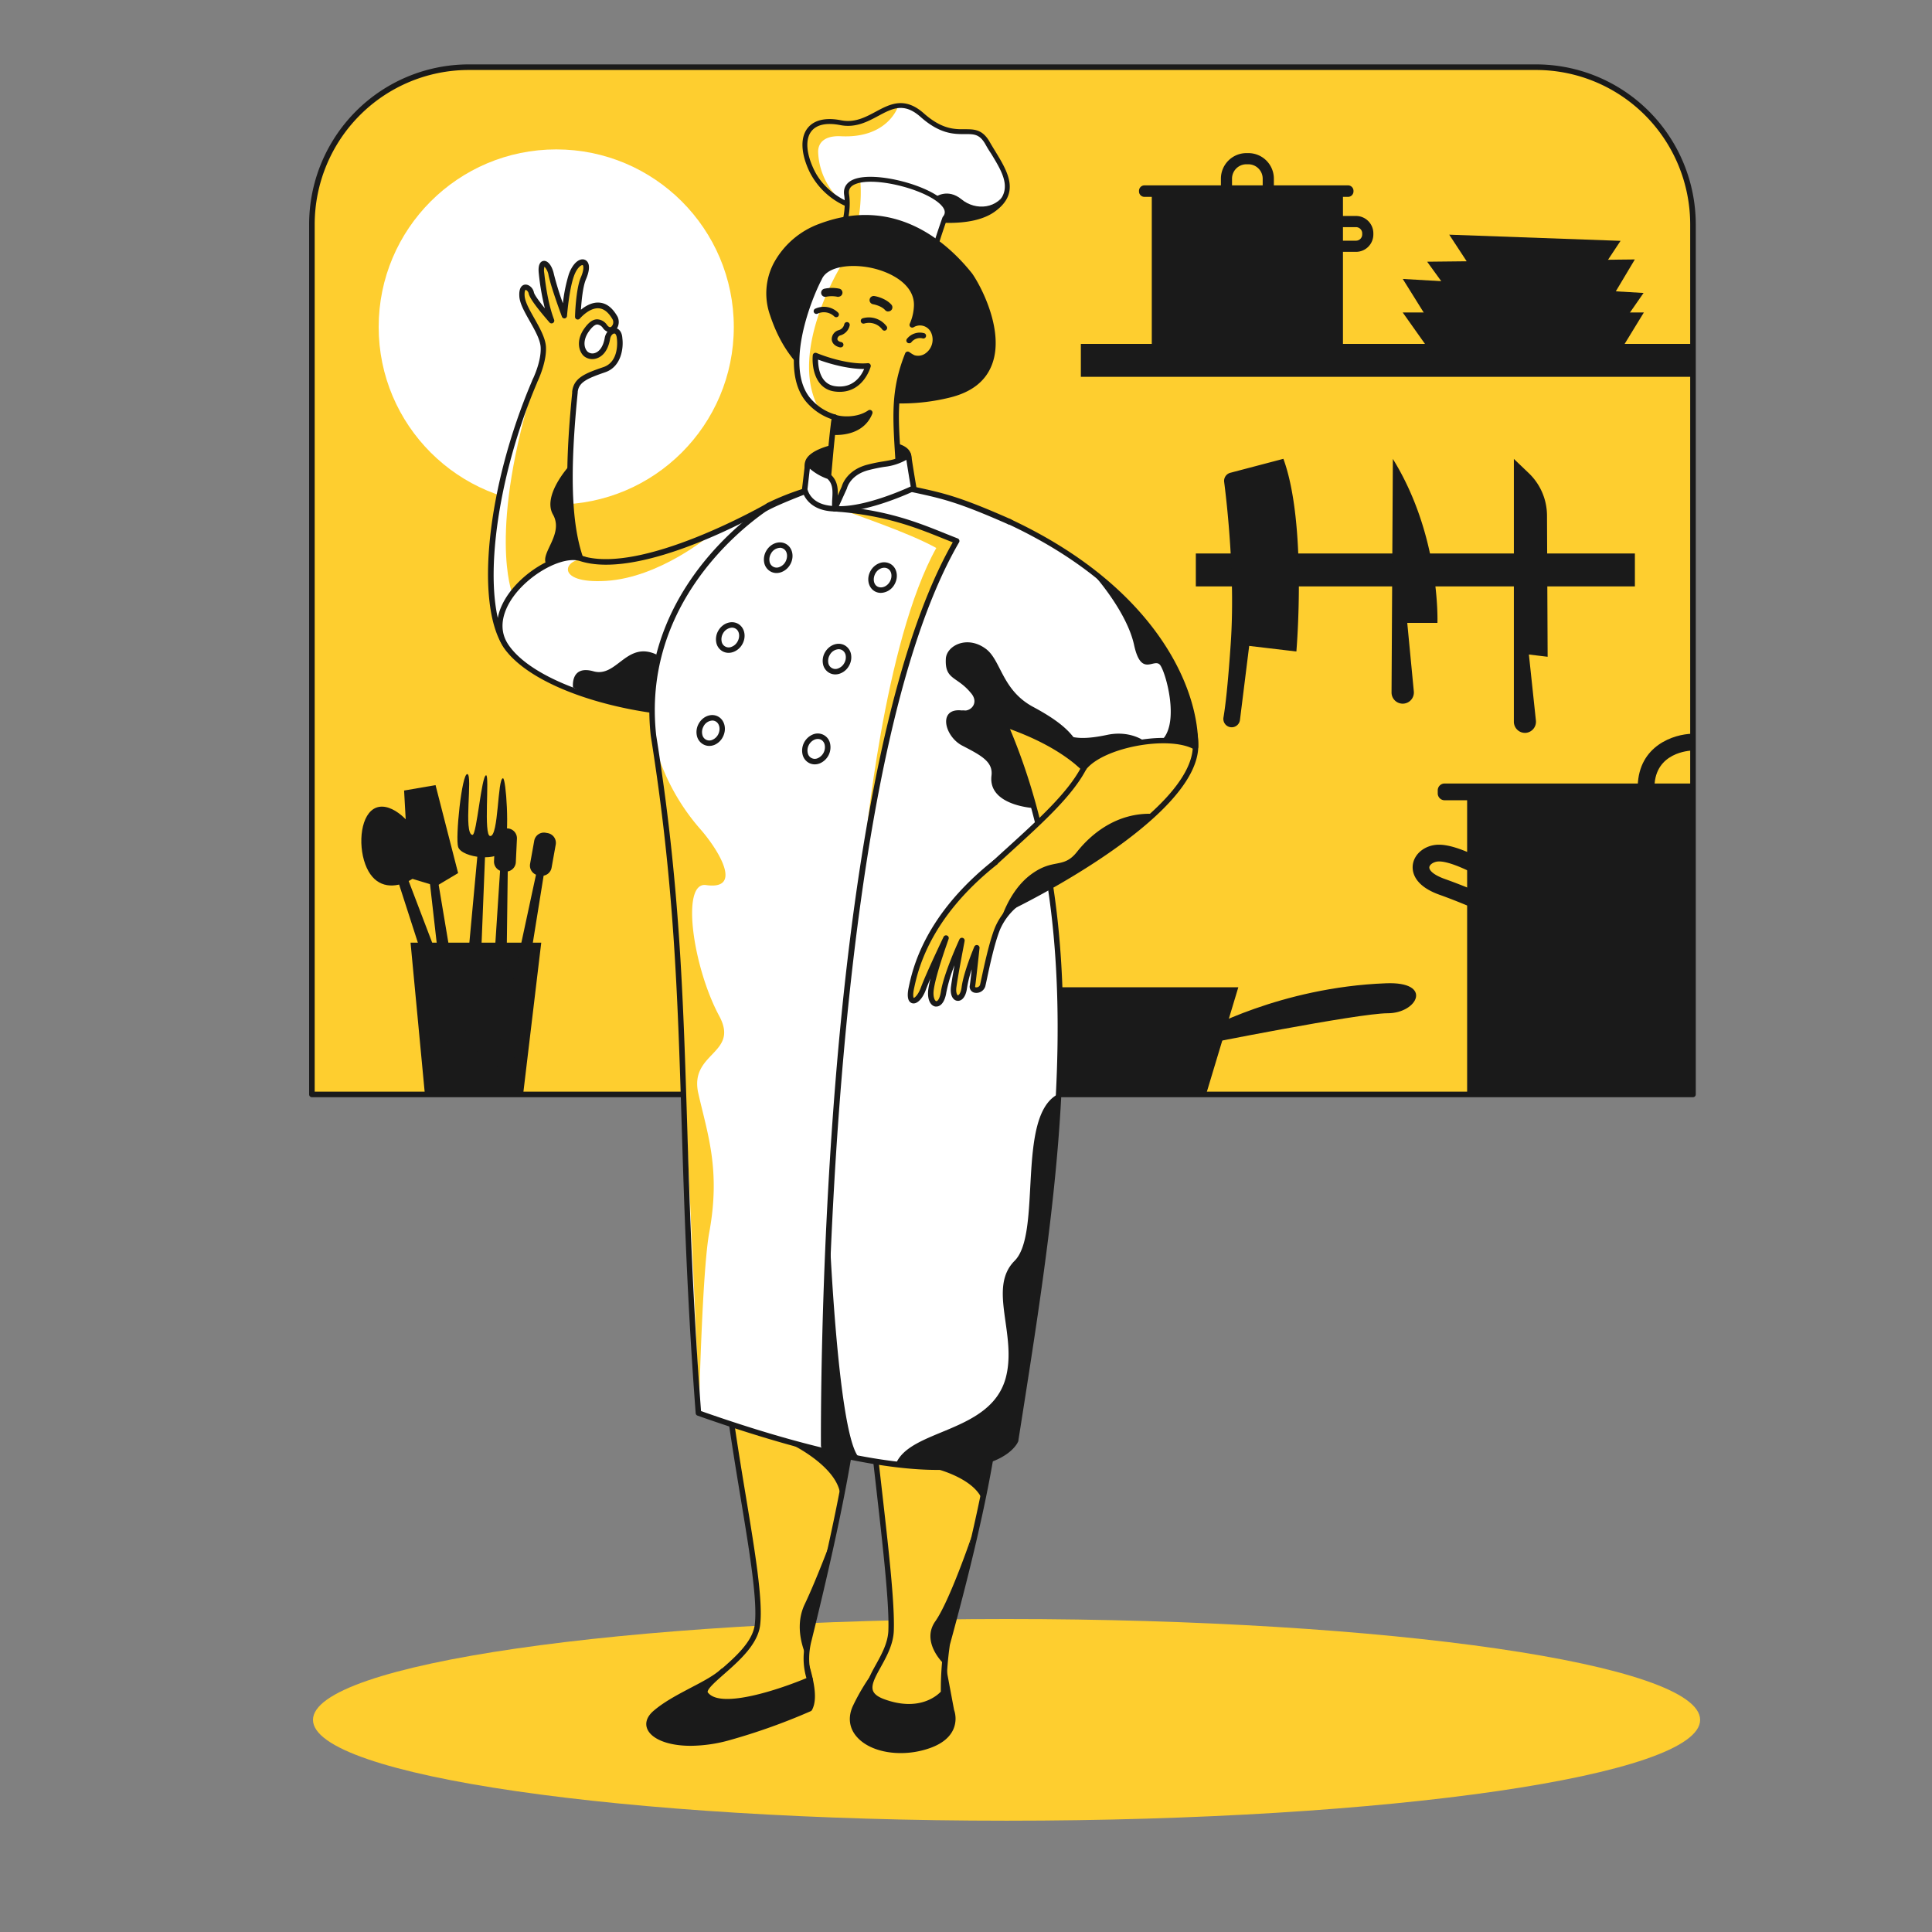 <svg xmlns="http://www.w3.org/2000/svg" viewBox="0 0 1500 1500" width="1500" height="1500"><rect x="0" y="0" width="1500" height="1500" fill="#808080" stroke="none"/><g transform="translate(240.0 50.0) rotate(0.0 538.5 401.0) scale(2.163 2.168)"><svg width="498" height="370" viewBox="0 0 498 370"><clipPath id="a"><path d="M0 0h497.73v369.87H0z"/></clipPath><g clip-path="url(#a)"><path d="M57.27 1h383.18a56.27 56.27 0 0 1 56.27 56.27v311.6H1V57.27A56.27 56.27 0 0 1 57.27 1z" fill="#fece2f"/><g fill="#1a1a1a"><path d="M496.73 369.87H1a.998.998 0 0 1-1-1V57.27A57.33 57.33 0 0 1 57.27 0h383.18a57.34 57.34 0 0 1 57.28 57.27v311.6a.997.997 0 0 1-1 1zM2 367.87h493.73V57.27A55.343 55.343 0 0 0 440.45 2H57.27A55.33 55.33 0 0 0 2 57.27z"/><path d="M333.53 330.5H227.69l11.44 37.91h82.96z"/><path d="M320.66 346.24s27.89-15.74 65.79-17.17c17.17-.71 11.45 10.73.72 10.73s-67.94 11.44-67.94 11.44zm95 22.17h81.13V261.73h-81.13z"/><path d="M431.28 308.16c-.14-.07-13.66-6.57-25.5-10.78-9.64-3.42-9.92-8.74-9.6-10.88.6-3.92 4.4-6.89 9-7.06h.41c7 0 17.75 6.36 19 7.1l-3.09 5.14c-4.15-2.49-12.13-6.38-16.08-6.24-1.78.07-3.18 1.1-3.32 2s.92 2.63 5.67 4.32c12.17 4.31 25.54 10.75 26.1 11zm-23.7-50.64h89.21v6h-89.21a2.47 2.47 0 0 1-2.47-2.47V260a2.467 2.467 0 0 1 2.47-2.48z"/><path d="m482.9 258.54-6-.16c.39-14.48 13-18.55 19.64-18.68l.12 6-.06-3 .07 3c-1.37.04-13.45.71-13.77 12.84zM371.09 44.89h-68.62v56.29h68.62z"/><path d="M344.28 56.14h-15a1.998 1.998 0 0 1-2-2V40.92a9.16 9.16 0 0 1 9.15-9.15h.71a9.15 9.15 0 0 1 9.15 9.15v13.22a2.002 2.002 0 0 1-2.01 2zm-13-4h11V40.92a5.16 5.16 0 0 0-5.15-5.15h-.71a5.16 5.16 0 0 0-5.15 5.15zm44.47 14.99h-16.16a1.999 1.999 0 0 1-2-2v-8.85a2 2 0 0 1 2-2h16.16A6.23 6.23 0 0 1 382 60.5v.41a6.223 6.223 0 0 1-1.835 4.406 6.24 6.24 0 0 1-4.415 1.814zm-14.16-4h14.16a2.227 2.227 0 0 0 2.075-1.365 2.22 2.22 0 0 0 .175-.855v-.41a2.23 2.23 0 0 0-2.22-2.22h-14.19z"/><path d="M372.91 43.32h-73.07a1.96 1.96 0 0 0-1.96 1.96v.2a1.96 1.96 0 0 0 1.96 1.96h73.07a1.96 1.96 0 0 0 1.96-1.96v-.2a1.96 1.96 0 0 0-1.96-1.96zm102.97 131.83h-157.6v11.78h157.6zm21.72-75.05H277.01v11.78H497.6z"/><path d="M330.66 146.25a3 3 0 0 0-2.21 3.27c1.05 8.16 4 34.2 2.35 58-1.06 15.55-2 22.89-2.6 26.36a3.008 3.008 0 0 0 .554 2.307 2.992 2.992 0 0 0 5.366-1.417l3.31-26.52 16.94 2s3.93-45.66-4.66-69zm58.34-4.97-.47 83.65a3.999 3.999 0 0 0 4 4 4.014 4.014 0 0 0 1.613-.333 4 4 0 0 0 2.387-4.007L394.17 200H405s1.2-31-16-58.72zm43.44 0 5.37 5.12a21.078 21.078 0 0 1 6.52 15.15l.23 50.59-6.73-.81 2.52 23.67a4.003 4.003 0 0 1-3.69 4.39 3.988 3.988 0 0 1-2.972-1.091 3.994 3.994 0 0 1-1.248-2.909zm38.27-38.76h-68.46l-9.72-13.69h86.57z"/><path d="m469.81 95.03-68.35-3.96-8.9-14.24 86.43 5.02z"/><path d="m468.76 81.72-58.95.64-8.5-11.7 74.55-.81z"/><path d="m464.42 72.7-48.63-1.75-6.55-9.97 61.49 2.21zM36.41 314.53h46.91l-6.55 54.68H41.59zm33.18-58.88c1.07 0 2.47 19.33.52 25.19-1.66 5-15.27 3.34-16.61-.56-1.07-3.13 1.29-26.37 3.29-26.13s-1.5 21.53 1.84 21.78c1.54.08 3.23-21.37 4.91-21.35 1.27.07-1 21.69 1.45 21.75 3.07.3 2.59-20.66 4.6-20.68z"/><path d="m63.22 281.68-2.88 72.31-6.39-.94 6.72-72.52zm-43.07 4.74c2.74 7.47 8.34 8.81 13.9 6.77s9-6.68 6.24-14.15-10.58-14.93-16.14-12.89-6.73 12.85-4 20.27z"/><path d="m31.72 281.95 29.81 77.98-7.2 1.9-25.84-79.93z"/><path d="m45.19 286 11.98 71.37-6.45.38-8.26-72.35z"/><path d="m45.38 258.1 8.1 31.51-7.83 4.65-9.81-2.96-1.75-31.26zm25.94 28.83-.92 72.36-6.41-.77 4.74-72.67z"/><path d="m69.735 289.025.759.036a3.54 3.54 0 0 0 3.703-3.369l.397-8.38a3.54 3.54 0 0 0-3.369-3.704l-.759-.035a3.539 3.539 0 0 0-3.703 3.368l-.397 8.381a3.54 3.54 0 0 0 3.369 3.703zm12.145-.905-15.26 70.75 6.43.68 11.59-71.9z"/><path d="m85.66 275.298-.749-.135a3.54 3.54 0 0 0-4.11 2.858l-1.484 8.258a3.54 3.54 0 0 0 2.858 4.11l.748.135a3.54 3.54 0 0 0 4.11-2.858l1.484-8.258a3.54 3.54 0 0 0-2.858-4.11z"/></g></g></svg></g><g transform="translate(623.0 80.0) rotate(0.0 81.0 68.0) scale(1.906 1.915)"><svg width="85" height="71" viewBox="0 0 85 71"><clipPath id="b"><path d="M0 0h84.46v70.8H0z"/></clipPath><g clip-path="url(#b)"><path d="M18.67 41.15S8.56 37.5 3.73 27.29C-2.38 14.39 1.85 5.3 15.6 8 29.35 10.7 36-6.37 48.78 4.9 63.2 17.62 69.7 6.3 75.37 16.16c5.67 9.86 13.68 18.94 2.39 27.05s-35.05 2.44-35.05 2.44z" fill="#fff"/><path d="M39 1.27S35 14.4 15.66 13.46c-6.89-.33-9.4 2.87-9.25 6.57a27.85 27.85 0 0 0 7.78 18.09C9 35 3.2 28.47.78 17.35S12.44 7.3 14.59 8s10.85-.4 16.21-4C36.16.4 39 1.27 39 1.27z" fill="#fece2f"/><path d="M59.71 48.59a82.997 82.997 0 0 1-17.23-2l-24-4.5h-.15A29.88 29.88 0 0 1 2.82 27.72c-3.45-7.29-3.73-13.66-.77-17.48C3.87 7.89 7.74 5.42 15.79 7c5.52 1.08 9.88-1.25 14.09-3.5 5.76-3.07 11.71-6.25 19.56.67 7.39 6.52 12.54 6.48 16.7 6.45 3.81 0 7.15 0 10.1 5.07.73 1.28 1.51 2.55 2.28 3.8 5.11 8.34 10.39 17-.18 24.55-4.93 3.53-12.04 4.55-18.63 4.55zm-40.77-8.41 24 4.49c.28.07 23.5 5.47 34.29-2.27 9-6.51 4.69-13.63-.36-21.88-.87-1.27-1.62-2.52-2.37-3.86-2.36-4.1-4.63-4.09-8.35-4.06-4.26 0-10.07.07-18-6.95-6.81-6-11.44-3.53-17.3-.4-4.31 2.3-9.2 4.9-15.41 3.7-5.61-1.09-9.69-.22-11.81 2.52-2.48 3.19-2.12 8.81 1 15.39C9 36.13 18.06 39.84 18.94 40.18z" fill="#1a1a1a"/><path d="M13.12 59.61s6.49-12 4.89-22.5c-2.23-14.48 48.72-.53 40 9.59 0 0-4.38 12-6.76 22.1-21.83 4.2-38.13-9.19-38.13-9.19z" fill="#fff"/><path d="M23.57 31.69s1.89 16.26-6 30.69a8.05 8.05 0 0 1-4.21-3.32S18.74 43.89 18.07 38s5.5-6.31 5.5-6.31z" fill="#fece2f"/><g fill="#1a1a1a"><path d="M43 70.819c-15.74 0-29.73-9.91-30.42-10.4a1 1 0 0 1-.3-1.29c.02-.13 6.27-11.88 4.72-21.87-.44-2.87.93-5.1 3.85-6.29 8.87-3.63 32.66 2.69 38 10.09 1.52 2.12 1.53 4.29 0 6.15-.51 1.47-4.46 12.52-6.65 21.79a.999.999 0 0 1-.72.73 33.818 33.818 0 0 1-8.48 1.09zm-28.59-11.55c3.59 2.36 20.17 12.44 35.99 8.73 2.4-9.92 6.61-21.49 6.65-21.61a.995.995 0 0 1 .18-.31c1-1.18 1-2.4 0-3.82-4.86-6.75-27.48-12.73-35.61-9.41-2.09.82-2.93 2.15-2.62 4.15 1.41 9.17-3.15 19.35-4.59 22.27z"/><path d="M54.12 38.12s5-3.75 10.72.94 15 4 18.36-3.89C78.92 43 73.56 48.44 58 47.64c1.48-4.42 1.35-8.31-3.88-9.52z"/></g></g></svg></g><g transform="translate(294.0 116.0) rotate(0.0 139.0 139.0) scale(2.317 2.317)"><svg width="120" height="120" viewBox="0 0 120 120"><path d="M59.5 119c32.86 0 59.5-26.64 59.5-59.5S92.36 0 59.5 0 0 26.64 0 59.5 26.64 119 59.5 119z" fill="#fff"/></svg></g><g transform="translate(243.0 1257.0) rotate(0.0 539.5 79.0) scale(2.162 2.164)"><svg width="499" height="73" viewBox="0 0 499 73"><clipPath id="c"><path d="M0 0h498.14v72.37H0z"/></clipPath><g clip-path="url(#c)"><path d="M249.07 72.36c137.558 0 249.07-16.198 249.07-36.18S386.628 0 249.07 0 0 16.198 0 36.18s111.512 36.18 249.07 36.18z" fill="#fece2f"/></g></svg></g><g transform="translate(379.0 167.0) rotate(0.0 276.5 598.0) scale(2.119 2.117)"><svg width="261" height="565" viewBox="0 0 261 565"><clipPath id="d"><path d="M0 0h260.2v564.07H0z"/></clipPath><g clip-path="url(#d)"><path d="M33.81 125.871c-4.16-12.1-5.09-30.26-2-60.9.03-.089.054-.179.07-.27.49-4.13 3.91-5.66 10.73-8s5.62-11.4 5.62-11.4c-.27-4.33-4-3.33-4.51-.12-1.28 7.3-6.29 7.35-8 5.58s-2.09-5.2.42-8.7c2-2.78 4.26-4.33 6.75-1.19 2.32 2.93 4.94-.41 3.71-3.11-5.77-10.2-13.68-.55-13.68-.55s.27-9.91 2-14c3.22-7.47-2-8-4.42-1.13-1.83 5.2-2.56 14.77-2.56 14.77s-3.8-10.19-4.81-14.9-4.16-6-3.57-.66 1.61 12 3.69 17.45c-1.72-2-7-8-7.42-10.21s-3.77-3.79-3.42 1.25 7.52 12.89 7.81 18.67c.23 4.58-1.94 9.89-2.86 11.91-.08.18-.15.37-.23.56l-.14.29C.15 100.77-3.48 142.92 6.54 158c9.66 13.45 22.21 4.999 30.4-1.601l4.63-6.649s14.99-16.33-7.76-23.88z" fill="#fece2f"/><path d="M17.49 59.57s-23.32 51.86-13.87 91.66c1-3.82 5.22-12.46 5.22-12.46s-9.24-22.72 8.65-79.2z" fill="#fff"/><path d="M18.72 166.14a14.541 14.541 0 0 1-2-.13c-4.19-.58-7.9-3.08-11-7.43C-4.94 142.52-.43 99.69 16 61c.022-.081.049-.161.08-.24l.36-.8c.03-.07.067-.137.11-.2.95-2.11 2.9-7 2.69-11.26-.14-2.78-2.1-6.25-4-9.61s-3.62-6.41-3.81-9c-.24-3.53 1.18-4.26 2-4.38 1.42-.2 3 1.14 3.34 2.86.23 1.01 2.23 3.63 4 5.83a90.74 90.74 0 0 1-2.22-12.84c-.4-3.65.89-4.42 1.69-4.55 1.6-.26 3.2 1.76 3.86 4.89a108.363 108.363 0 0 0 3.29 10.65 56.867 56.867 0 0 1 2.16-10.64c1.08-3.07 2.86-5.15 4.64-5.45a2.2 2.2 0 0 1 2.12.8c1 1.24.79 3.55-.48 6.5-1.14 2.66-1.63 8-1.84 11.15 1.61-1.33 4.08-2.84 6.79-2.61s4.83 2 6.64 5.17a4.54 4.54 0 0 1-.24 4.31c1 .41 1.89 1.51 2 3.66.44 3.34-.29 10.34-6.3 12.4-6.67 2.29-9.64 3.66-10.06 7.17.005.073.005.147 0 .22-2.92 28.94-2.37 47.49 1.79 60 7.07 2.44 11.26 6 12.46 10.65 1.84 7.08-4.06 13.92-4.71 14.64l-4.6 6.68a.984.984 0 0 1-.2.21c-5.56 4.46-12.15 8.93-18.84 8.93zm-.79-104.7a.687.687 0 0 1-.05.13C1.93 99.15-2.79 142.16 7.37 157.44c2.78 3.86 6 6.09 9.65 6.58 6.58.9 13.38-3.68 19.18-8.32l4.55-6.53a.405.405 0 0 1 .08-.1c.06-.07 5.93-6.58 4.29-12.85-1-4-5-7.19-11.63-9.4a1.003 1.003 0 0 1-.63-.62c-4.39-12.79-5-31.65-2.06-61.15a.93.93 0 0 1 0-.4c.61-5 4.74-6.61 11.43-8.9 5.95-2 5-10 4.95-10.32-.08-1.23-.45-2-.94-2-.52 0-1.33.66-1.56 2-.9 5.14-3.49 6.68-5 7.14a4.82 4.82 0 0 1-4.76-1c-1.9-1.94-2.62-5.89.32-10 1.61-2.25 3.09-3.31 4.66-3.35a4.58 4.58 0 0 1 3.68 2.12c.38.48.94 1 1.48.65a2.25 2.25 0 0 0 .54-2.72c-1.43-2.52-3.13-3.92-5-4.08-3.57-.32-6.93 3.71-7 3.75a1 1 0 0 1-1.77-.67c0-.41.29-10.15 2.12-14.41 1.2-2.76 1-4.14.74-4.48 0 0-.06-.08-.21-.05-.7.11-2.09 1.31-3.08 4.13-1.77 5-2.5 14.42-2.51 14.52a1 1 0 0 1-.86.91 1 1 0 0 1-1.03-.73c-.16-.42-3.85-10.31-4.85-15a5.999 5.999 0 0 0-1.52-3.24 5.161 5.161 0 0 0-.09 2.26c.8 7.27 2 12.9 3.63 17.2a1 1 0 0 1-1.69 1l-.35-.41c-3.54-4.13-6.87-8.24-7.29-10.24a1.94 1.94 0 0 0-.84-1.2.55.55 0 0 0-.3-.12s-.47.36-.33 2.26c.15 2.18 1.8 5.1 3.55 8.19 2 3.57 4.09 7.25 4.26 10.5.24 4.78-2 10.25-2.95 12.38l-.09.16zM40 40.13c-.87 0-1.91.87-3.08 2.51-2.27 3.17-1.86 6.07-.52 7.42a2.76 2.76 0 0 0 2.73.52c1-.32 2.88-1.48 3.59-5.58a5.001 5.001 0 0 1 1-2.21 4.14 4.14 0 0 1-1.62-1.3 2.87 2.87 0 0 0-2.1-1.36zM86 534c-5.47 5.11-17.11 8.83-24.77 15.35-8.17 7 6.06 15 27.24 8.94a222.382 222.382 0 0 0 29.24-10.47c2.38-4.35 0-12.41-2.59-20.59z" fill="#1a1a1a"/><path d="M74.21 561.38c-8.1 0-13.89-2.35-15.7-5.74-1.23-2.32-.47-4.9 2.11-7.1 4-3.42 9-6 13.76-8.52 4.33-2.26 8.41-4.41 11-6.8a.997.997 0 0 1 .46-.25l29.12-6.76a1.002 1.002 0 0 1 1.18.67c2.42 7.74 5.16 16.52 2.51 21.37a.998.998 0 0 1-.46.43 225.693 225.693 0 0 1-29.38 10.53 54.141 54.141 0 0 1-14.6 2.17zm12.32-26.52c-2.77 2.51-6.88 4.66-11.23 6.93-4.68 2.46-9.53 5-13.38 8.27-1.29 1.1-2.63 2.8-1.64 4.64 2 3.83 12.9 6.85 28 2.58A229.091 229.091 0 0 0 117 547c1.9-4-.36-11.68-2.53-18.65zm56.31-1.249a77.59 77.59 0 0 0-8.29 13.56c-5.41 11.8 11.53 19.65 27.06 14.06 11.67-4.2 8.11-12.76 8.11-12.76l-4.9-26.17z" fill="#1a1a1a"/><path d="M151.15 564.05c-6.48 0-12.46-2-15.87-5.73-3-3.25-3.57-7.35-1.64-11.56a77.215 77.215 0 0 1 8.41-13.76.848.848 0 0 1 .33-.27l22-11.31a.993.993 0 0 1 1.252.28 1 1 0 0 1 .188.42l4.89 26.08a9.839 9.839 0 0 1-.26 7.12c-1.33 3-4.18 5.31-8.48 6.86a32.096 32.096 0 0 1-10.82 1.87zm-7.66-29.66a77.137 77.137 0 0 0-8 13.2c-1.6 3.48-1.15 6.72 1.29 9.38 4.78 5.2 15.32 6.63 24.52 3.32 3.75-1.35 6.21-3.29 7.31-5.76.778-1.8.856-3.826.22-5.68a1.582 1.582 0 0 1-.06-.2l-4.65-24.85z" fill="#1a1a1a"/><path d="M102.72 106.6s-46.16 26.82-68.91 19.27C22.52 122.65-3.56 142.81 6.54 158c12.46 18.78 66.86 31.35 100.1 21.63z" fill="#fff"/><path d="M81.21 117.461s-18.29 15.48-38 16.69-15.28-9.05-6.84-7.84 26.95-.41 44.84-8.85z" fill="#fece2f"/><path d="M80 183.999a147.331 147.331 0 0 1-31.4-3.5c-20.78-4.6-36.81-12.8-42.88-21.93-3.86-5.81-3.15-12.89 2-20 6.72-9.19 19.29-15.71 26.36-13.69 22.1 7.33 67.68-18.9 68.14-19.17a1 1 0 0 1 1.5.81l3.92 73a.996.996 0 0 1-.72 1 97.827 97.827 0 0 1-26.92 3.48zm-48.86-57.48c-6.5 0-16.34 5.79-21.8 13.26-2.68 3.67-6.5 10.84-2 17.66 12.43 18.7 66.25 30.37 98.23 21.44l-3.79-70.61c-8.09 4.52-47.38 25.5-68.32 18.55a8.695 8.695 0 0 0-2.32-.3zM154.08 89c0 3.66-14.88 11.119-25.5 11.119s-12.11-5.67-11.47-9.27c.7-4 11.17-7.06 21.79-7.06s15.18 1.55 15.18 5.21z" fill="#1a1a1a"/><path d="M128.58 101.109c-5.1 0-8.73-1.25-10.8-3.73a8.12 8.12 0 0 1-1.66-6.71c.88-4.94 12.27-7.89 22.78-7.89 8.41 0 16.18.76 16.18 6.21 0 4.76-16.08 12.12-26.5 12.12zm10.32-16.33c-11.27 0-20.29 3.3-20.81 6.24a6.176 6.176 0 0 0 1.22 5.08c1.65 2 4.86 3 9.27 3 10.61 0 24.5-7.41 24.5-10.12 0-1.98-1.61-4.2-14.18-4.2zM121.92 4.05c-8 2.46-23.57 14.33-17.63 32.37 7 21.15 20.82 25.27 20.82 25.27s16.58 10.73 43.48 4.31c27.56-6.55 13.13-36.62 8-44-12.01-15-30.94-26.81-54.67-17.95z" fill="#1a1a1a"/><path d="M151.65 69.08c-16 0-25.7-5.69-27-6.47-1.59-.52-14.59-5.36-21.35-25.87a23.92 23.92 0 0 1 1.33-19.11A31.13 31.13 0 0 1 121.6 3.11c27.66-10.32 46.79 7.05 55.74 18.32 3.38 4.82 11.9 21.19 7.27 33.36C182.27 61 177 65.07 168.82 67a74.137 74.137 0 0 1-17.17 2.08zM138.13 2a45.18 45.18 0 0 0-15.86 3 29.001 29.001 0 0 0-15.78 13.54 22 22 0 0 0-1.2 17.56c6.73 20.42 20 24.58 20.16 24.62.091.031.178.071.26.12.16.11 16.58 10.42 42.7 4.21 7.45-1.77 12.29-5.47 14.38-11 4-10.52-3-25.73-7-31.45C169 14.14 156.17 2 138.13 2z" fill="#1a1a1a"/><path d="M129.64 385.65c6.58 23.21 13.35 33.54-12.1 136.75-2.35 8.79.35 14.69.35 14.69s-31.38 13.68-38 5.5c-3.64-3.64 17.41-13.54 18.83-25.65 2.39-20.34-15.58-84.22-13.81-131.53z" fill="#fece2f"/><path d="M87.83 546.209c-3.79 0-7-.82-8.71-3a2.358 2.358 0 0 1-.68-1.73c.07-2.11 2.81-4.52 6.6-7.86 5.31-4.62 11.96-10.43 12.66-16.79 1-8.74-1.85-26.11-5.17-46.23-4.3-26-9.65-58.46-8.64-85.23a1.001 1.001 0 0 1 1-1l44.75.24a.997.997 0 0 1 1 .73c.41 1.45.82 2.84 1.23 4.22 6.15 20.91 10.6 36-13.32 133-2.23 8.32.26 14 .29 14a1.017 1.017 0 0 1 0 .77.998.998 0 0 1-.53.56c-2.47 1.19-19.25 8.32-30.48 8.32zm-2-159.8c-.83 26.39 4.42 58.22 8.66 83.86 3.34 20.27 6.23 37.77 5.17 46.79-.83 7.13-7.76 13.22-13.32 18.11-2.89 2.55-5.88 5.18-5.92 6.42a.384.384 0 0 0 .13.3l.07.07c4.89 6 26.83-1.55 36-5.41a25.454 25.454 0 0 1 0-14.41c23.78-96.48 19.4-111.37 13.33-132l-1-3.51z" fill="#1a1a1a"/><path d="M179.41 386.391c8.47 22.59 16.34 36.48-11.3 137.67a113.898 113.898 0 0 0-1.23 17.83s-7 8.88-22.06 3.35c-12.54-4.59 2.4-13.94 2.82-26.12.71-20.47-9.53-82.95-11.65-130.26z" fill="#fece2f"/><path d="M154.27 548.07a28.475 28.475 0 0 1-9.8-1.89c-2.9-1.06-4.64-2.47-5.32-4.3-1.12-3 .76-6.38 2.94-10.31 2.06-3.72 4.39-7.94 4.55-12.48.35-10-1.95-30.22-4.61-53.65-2.79-24.57-6-52.43-7-76.53a1.003 1.003 0 0 1 .94-1l43.42-2.48a.996.996 0 0 1 1 .65l1 2.53c8.08 21.27 14.45 38.08-12.21 135.7a114.15 114.15 0 0 0-1.21 17.6 1.07 1.07 0 0 1-.21.64c-.32.25-4.6 5.52-13.49 5.52zM137 389.81c1.12 23.8 4.23 51.2 7 75.41 2.67 23.5 5 43.8 4.63 53.93-.17 5-2.63 9.47-4.8 13.39-1.94 3.5-3.61 6.53-2.82 8.64.47 1.25 1.82 2.27 4.14 3.12 12.82 4.7 19.46-1.45 20.71-2.78-.03-5.897.392-11.788 1.26-17.62a.418.418 0 0 1 0-.1c26.51-97 20.23-113.58 12.28-134.52-.23-.61-.46-1.23-.7-1.85z" fill="#1a1a1a"/><path d="M150.82 99.759c-1.15-22.33-3.36-33 2.91-48.72.69.492 1.419.927 2.18 1.3 3.12 1 6.53-1.07 7.62-4.56s-.57-7.11-3.69-8.08a5.586 5.586 0 0 0-4.45.55 18.536 18.536 0 0 0 1.6-6.86c.72-15.51-31.24-20.82-35.69-10.18-4.71 8.94-14.27 34.72-3 45.75a19.728 19.728 0 0 0 8.59 5.15c-1.1 6.74-2.16 21.83-2.59 24.94a92.377 92.377 0 0 0-21.52 7.39c-32.1 26.11-19.43 47.68 1.4 48.38 20.83.7 66-49.41 66-49.41z" fill="#fece2f"/><path d="M129.46 18.29S110 49.51 120.88 70.42c-4.42-3.08-8.44-8.71-7.5-18.36s4.69-24.93 9-31.23a43.334 43.334 0 0 1 7.08-2.54z" fill="#fff"/><path d="M104.65 155.829h-.46c-10.26-.34-18.28-5.46-20.93-13.35-3.59-10.68 3.31-24.1 18.93-36.8l.17-.11a93.55 93.55 0 0 1 21.08-7.34c.14-1.31.34-3.56.56-6.1.49-5.44 1.14-12.77 1.81-17.3a21.05 21.05 0 0 1-8.17-5.15c-11.89-11.59-2-37.8 2.78-46.92 2.47-5.93 12.33-7.16 20.76-5.26 8 1.8 17.23 7.06 16.81 16a18.127 18.127 0 0 1-.91 5.13 6.35 6.35 0 0 1 3.06.18 6.546 6.546 0 0 1 4 3.63A8.196 8.196 0 0 1 161 52.59a6.59 6.59 0 0 1-5.38.71 6.98 6.98 0 0 1-1.41-.74c-4.62 12.23-4 21.51-3 36.6.2 3.09.41 6.29.6 9.84l18.73 5.44a1.01 1.01 0 0 1 .695 1.187.99.99 0 0 1-.225.443c-1.88 2.05-45.13 49.76-66.36 49.76zm-1.27-48.55c-14.89 12.13-21.53 24.72-18.23 34.56 2.38 7.07 9.7 11.67 19.11 12h.41c18.54 0 56.81-40.43 63.74-47.91l-17.87-5.2a.995.995 0 0 1-.72-.91c-.2-3.82-.42-7.23-.64-10.52-1-15.84-1.65-25.39 3.62-38.62a1.001 1.001 0 0 1 1.48-.46l.18.12c.552.402 1.138.756 1.75 1.06a4.615 4.615 0 0 0 3.76-.51 6.2 6.2 0 0 0 2.38-7.67 4.473 4.473 0 0 0-6.46-2.09 1.003 1.003 0 0 1-1.476-.63.994.994 0 0 1 .046-.61 17.828 17.828 0 0 0 1.54-6.54c.35-7.66-8-12.28-15.26-13.91-7.43-1.67-16.45-.79-18.52 4.16-4.33 8.24-14.14 34-3.18 44.64a18.535 18.535 0 0 0 8.15 4.9 1 1 0 0 1 .73 1.13c-.71 4.33-1.41 12.25-1.92 18-.29 3.22-.51 5.77-.67 6.89a1.003 1.003 0 0 1-.78.84 92.195 92.195 0 0 0-21.17 7.28z" fill="#1a1a1a"/><path d="M126.9 74.08c1.78.86 8.3 1.5 12.89-1.68-2.21 5.82-7.86 7.41-13.33 7.24.27-2.47.44-5.56.44-5.56z" fill="#1a1a1a"/><path d="M127.25 80.65h-.82a1 1 0 0 1-.72-.35 1.01 1.01 0 0 1-.24-.76c.26-2.42.43-5.48.43-5.51a1.007 1.007 0 0 1 .49-.81 1.002 1.002 0 0 1 1 0c1.36.65 7.51 1.42 11.88-1.6a1 1 0 0 1 1.5 1.17c-1.98 5.07-6.77 7.86-13.52 7.86zm.57-5.24c-.06.87-.15 2.06-.26 3.24 3.39-.05 7.28-.87 9.72-3.86a17.939 17.939 0 0 1-9.46.62z" fill="#1a1a1a"/><path d="M119.93 51.5c6.55 2.65 14.26 4.31 19.27 3.81 0 0-2.56 9.74-12.18 8.38-8.12-1.14-7.09-12.19-7.09-12.19z" fill="#fff"/><path d="M128.82 64.82c-.65 0-1.298-.046-1.94-.14-7.17-1-8.33-9.12-7.94-13.27a.994.994 0 0 1 .47-.76 1 1 0 0 1 .9-.08c6.77 2.74 14.14 4.21 18.79 3.74a1 1 0 0 1 1.069.775 1 1 0 0 1-.009.474c-.02.1-2.53 9.26-11.34 9.26zM120.88 53c0 2.79.71 9 6.28 9.75 6.64.94 9.56-3.87 10.6-6.31-4.59.05-10.9-1.24-16.88-3.44z" fill="#1a1a1a"/><path d="m185.41 178.15 18.71 2.09s28.39-38.23-13.06-67.77c-21.53-9.54-25.77-9.71-39.89-12.89-18.36 8.12-29.83 9.53-34.83 1.59-3.06 1.18-11.88 4.59-15.3 6.71-21.65 15.18-44.71 44.36-40.47 83C74.69 279.32 69 333.91 77 439.34c107 37.78 116.25 9.89 116.25 9.89 14.64-93.23 31.34-190.62-7.84-271.08z" fill="#fff"/><path d="M61.11 194.391a78.662 78.662 0 0 0 16.46 30.61c6.53 7.37 16.18 22.7 2.27 20.71-9.31-1.33-4.82 30.09 4.82 48 7.54 14-11.06 13.33-7.66 28.38s8.23 28.09 4 51.08c-2.54 13.74-3.68 62.43-3.68 62.43s-7.41-166.86-8.55-177.6-7.66-63.61-7.66-63.61z" fill="#fece2f"/><path d="M164.61 460.2c-17.65 0-45.13-4.82-87.9-19.91a.998.998 0 0 1-.67-.87c-3.14-41.37-4.2-75.56-5.13-105.73-1.48-47.75-2.76-89-11.33-142.7-5.23-47.62 30-76.28 40.89-83.93 2.41-1.5 7.61-3.79 15.51-6.82a.997.997 0 0 1 1.21.4c4.38 7 14.74 6.36 33.58-2a.94.94 0 0 1 .62-.06l5.15 1.13c10.41 2.26 16.15 3.5 34.92 11.81l.18.1c12.93 9.22 20.48 20.22 22.45 32.71 3.1 19.68-8.66 35.8-9.17 36.48a1 1 0 0 1-.91.39l-16.91-1.88c37.29 78.27 22.58 172 8.35 262.59l-1.17 7.44c.004.053.004.107 0 .16 0 .15-1.27 3.68-7.24 6.61-4.73 2.33-11.8 4.08-22.43 4.08zM78 438.62c101.27 35.63 113.71 11.72 114.32 10.38l1.15-7.33c14.28-90.95 29.05-185-8.95-263a1 1 0 0 1 .08-1 1.005 1.005 0 0 1 .93-.42l18.11 2c1.88-2.76 11.17-17.48 8.47-34.52-1.88-11.91-9.13-22.45-21.55-31.32-18.51-8.19-24.18-9.42-34.45-11.65l-4.84-1.06c-19.41 8.54-30.07 9.09-35.31 1.76-7.37 2.85-12.2 5-14.39 6.34-10.64 7.46-45.11 35.52-40 82 8.59 53.8 9.87 95.09 11.35 142.91.92 29.91 1.97 63.88 5.08 104.91z" fill="#1a1a1a"/><path d="M197.41 186.591s4.57.9 20.83 16.24c-5.65 10.95-19.18 22.36-32.48 34.6-6.59 7.06 6.59 16 6.59 16s66.07-32.25 66.84-58.36c.35-12-7.77-18.71-28.24-37.77" fill="#fece2f"/><path d="M192.35 254.43c-.2 0-.395-.059-.56-.17-.33-.23-8.15-5.6-8.82-11.62a7.207 7.207 0 0 1 2.06-5.9c1.84-1.69 3.63-3.32 5.41-4.93C201.54 221.71 212 212.15 217 203c-15.1-14.18-19.62-15.42-19.8-15.47a1.002 1.002 0 0 1 .41-1.96c.49.1 5.31 1.39 21.32 16.5a1 1 0 0 1 .2 1.18c-5 9.64-15.84 19.52-27.35 30-1.77 1.62-3.56 3.24-5.34 4.88a5.202 5.202 0 0 0-1.49 4.25c.49 4.36 5.87 8.65 7.5 9.86 6.26-3.14 65-33.24 65.74-57.23.32-10.79-6.36-17-24.2-33.55l-3.72-3.46a1 1 0 0 1 .641-1.736c.265-.01.524.086.719.266l3.73 3.47c17.8 16.53 25.17 23.37 24.83 35.07-.78 26.41-64.68 57.9-67.4 59.23a1.007 1.007 0 0 1-.44.13z" fill="#1a1a1a"/><path d="m127 107.699 3.44-7.77s1.24-5.38 8.47-7.32 9.8-1 15.09-4.5c1.06 7.06 1.95 12 1.95 12s-17.49 8.47-28.95 7.59z" fill="#fff"/><path d="M128.74 108.76c-.62 0-1.23-.02-1.83-.06a.99.99 0 0 1-.78-.49.995.995 0 0 1 0-.92l3.4-7.69c.23-.83 1.91-6 9.17-8a58.586 58.586 0 0 1 6.22-1.29c3.18-.53 5.28-.88 8.57-3.07a.998.998 0 0 1 1-.09.999.999 0 0 1 .51.85c1.05 7 1.93 11.93 1.94 12a1.004 1.004 0 0 1-.55 1.08c-.7.26-16.15 7.68-27.65 7.68zm-.24-2h.24c9.73 0 22.95-5.79 26.08-7.23-.26-1.49-.87-5.09-1.59-9.77a20.84 20.84 0 0 1-8 2.56 60.78 60.78 0 0 0-6 1.25c-6.52 1.75-7.71 6.4-7.75 6.59l-.06.18z" fill="#1a1a1a"/><path d="M116 100.549s1.06 7 11 7.15c-.44-3.88 1.41-8.65-2.21-11.83-3.7-1.58-5.2-2.38-7.67-5z" fill="#fff"/><path d="M127 108.701c-10.69-.19-12-7.92-12-8a.873.873 0 0 1 0-.27l1.14-9.7a1.002 1.002 0 0 1 1.246-.861 1 1 0 0 1 .484.29c2.36 2.53 3.73 3.25 7.34 4.8a.853.853 0 0 1 .26.16c2.92 2.57 2.73 6.001 2.56 9.001a20.895 20.895 0 0 0 0 3.43.993.993 0 0 1-.25.78.997.997 0 0 1-.78.37zm-10-8.18c.18.84 1.55 5.58 9 6.13 0-.86 0-1.74.08-2.6.16-2.78.31-5.41-1.76-7.32a20.37 20.37 0 0 1-6.46-3.73z" fill="#1a1a1a"/><path d="M131.4 40.22a3.852 3.852 0 0 1-2.65 2.88c-2.29.71-2.82 3.71.36 4.41" fill="#fece2f"/><path d="M129.11 48.51a.819.819 0 0 1-.22 0c-1.82-.41-2.95-1.54-3-3a3.452 3.452 0 0 1 2.58-3.32 2.864 2.864 0 0 0 2-2.1 1.012 1.012 0 0 1 1.823-.425c.157.219.22.49.177.756a4.85 4.85 0 0 1-3.34 3.68 1.48 1.48 0 0 0-1.17 1.33c0 .53.55 1 1.44 1.15a1.003 1.003 0 0 1 .76 1.19 1.004 1.004 0 0 1-1.05.74z" fill="#1a1a1a"/><path d="M120.22 35.24a6.518 6.518 0 0 1 7.3 1.21" fill="#fece2f"/><path d="M127.52 37.45a.998.998 0 0 1-.71-.29 5.47 5.47 0 0 0-6.14-1 1.005 1.005 0 0 1-.89-1.8 7.47 7.47 0 0 1 8.45 1.41 1.001 1.001 0 0 1 0 1.41 1 1 0 0 1-.71.27z" fill="#1a1a1a"/><path d="M137.52 38.8a7.147 7.147 0 0 1 7.7 2.58" fill="#fece2f"/><path d="M145.22 42.38a1.004 1.004 0 0 1-.81-.41 6.09 6.09 0 0 0-6.59-2.21 1.005 1.005 0 0 1-1.068-.313 1 1 0 0 1 .468-1.598 8.107 8.107 0 0 1 8.78 2.94 1.002 1.002 0 0 1-.81 1.59z" fill="#1a1a1a"/><path d="M123.52 28.45a11.83 11.83 0 0 1 4.82 0z" fill="#fece2f"/><path d="M128.34 30a1.825 1.825 0 0 1-.4-.05 10.26 10.26 0 0 0-4.11 0 1.506 1.506 0 0 1-1.79-1.16A1.51 1.51 0 0 1 123.2 27a13.309 13.309 0 0 1 5.54 0 1.497 1.497 0 0 1 1.067 1.643 1.5 1.5 0 0 1-1.467 1.297z" fill="#1a1a1a"/><path d="M141.2 31.2s3.5.55 5.38 2.66z" fill="#fece2f"/><path d="M146.58 35.36a1.51 1.51 0 0 1-1.12-.5C144 33.18 141 32.69 141 32.68a1.518 1.518 0 0 1 .46-3c.17 0 4.06.66 6.27 3.15a1.486 1.486 0 0 1 .255 1.61 1.491 1.491 0 0 1-1.375.88z" fill="#1a1a1a"/><path d="M174.12 182.711s27.86 4.78 44.12 20.12c6.71-8.82 31.42-13.06 40.95-7.76.31-23.16-16.8-58.6-68.13-82.6" fill="#fff"/><path d="M218.24 203.831a.999.999 0 0 1-.69-.27c-15.84-14.95-43.33-19.81-43.6-19.86a1 1 0 1 1 .33-1.97c1.14.19 27.51 4.85 43.87 19.66 7.3-8 29.41-12.27 40-7.91-.49-23-18.32-57.09-67.54-80.11a1.009 1.009 0 0 1-.568-.558 1.003 1.003 0 0 1 1.02-1.371.985.985 0 0 1 .388.119c51.22 23.95 69 60 68.71 83.52a.988.988 0 0 1-.138.491.996.996 0 0 1-1.362.359c-9.38-5.21-33.47-.65-39.66 7.5a.991.991 0 0 1-.72.39z" fill="#1a1a1a"/><path d="M109.794 127.669c1.322-2.291.824-5.055-1.113-6.173s-4.579-.168-5.902 2.123-.825 5.055 1.112 6.174c1.937 1.118 4.58.167 5.903-2.124z" fill="#fff"/><path d="M105.66 131.27a4.515 4.515 0 0 1-2.27-.61 4.722 4.722 0 0 1-2.27-3.33 6.25 6.25 0 0 1 .79-4.21c1.59-2.76 4.85-3.88 7.26-2.49s3.08 4.78 1.48 7.54a6.242 6.242 0 0 1-3.24 2.78 5.196 5.196 0 0 1-1.75.32zm1.23-9.24a3.928 3.928 0 0 0-3.25 2.09 4.25 4.25 0 0 0-.55 2.85 2.635 2.635 0 0 0 2.452 2.306c.406.024.813-.046 1.188-.206a4.237 4.237 0 0 0 2.19-1.9c1-1.81.71-4-.75-4.81a2.608 2.608 0 0 0-1.28-.36z" fill="#1a1a1a"/><path d="M148.027 134.966c1.323-2.291.825-5.055-1.112-6.173s-4.58-.168-5.903 2.123-.824 5.055 1.113 6.173c1.937 1.119 4.579.168 5.902-2.123z" fill="#fff"/><path d="M143.89 138.55a4.532 4.532 0 0 1-2.26-.59c-2.41-1.4-3.08-4.78-1.48-7.54a6.243 6.243 0 0 1 3.25-2.78 4.736 4.736 0 0 1 4 .29c2.41 1.39 3.07 4.77 1.47 7.54a5.923 5.923 0 0 1-4.98 3.08zm1.25-9.22a3.15 3.15 0 0 0-1.07.19 4.2 4.2 0 0 0-2.19 1.9c-1 1.81-.71 4 .75 4.8s3.49.05 4.53-1.75.71-4-.74-4.81a2.605 2.605 0 0 0-1.28-.33z" fill="#1a1a1a"/><path d="M92.217 156.951c1.323-2.291.825-5.055-1.112-6.174-1.937-1.118-4.58-.167-5.902 2.124s-.825 5.054 1.112 6.173c1.937 1.118 4.58.168 5.902-2.123z" fill="#fff"/><path d="M88.09 160.54c-.797 0-1.58-.211-2.27-.61a4.683 4.683 0 0 1-2.26-3.33 6.25 6.25 0 0 1 .78-4.21c1.6-2.76 4.86-3.88 7.27-2.48s3.07 4.77 1.48 7.53a6.23 6.23 0 0 1-3.25 2.78 5.126 5.126 0 0 1-1.75.32zm1.23-9.24a4 4 0 0 0-3.25 2.09 4.24 4.24 0 0 0-.54 2.85 2.623 2.623 0 0 0 2.443 2.306c.406.024.813-.046 1.187-.206a4.195 4.195 0 0 0 2.19-1.9c1.05-1.81.71-4-.74-4.8a2.571 2.571 0 0 0-1.29-.34z" fill="#1a1a1a"/><path d="M131.317 164.853c1.323-2.291.825-5.055-1.112-6.173-1.937-1.119-4.58-.168-5.903 2.123-1.322 2.291-.824 5.055 1.113 6.173 1.937 1.119 4.579.168 5.902-2.123z" fill="#fff"/><path d="M127.19 168.45a4.515 4.515 0 0 1-2.27-.61 4.685 4.685 0 0 1-2.26-3.33 6.213 6.213 0 0 1 .78-4.2c1.6-2.77 4.86-3.89 7.27-2.49a4.728 4.728 0 0 1 2.26 3.33 6.22 6.22 0 0 1-.79 4.2 6.165 6.165 0 0 1-3.24 2.78 5.171 5.171 0 0 1-1.75.32zm1.23-9.24a3.94 3.94 0 0 0-3.25 2.1 4.27 4.27 0 0 0-.55 2.84 2.635 2.635 0 0 0 2.452 2.305c.406.025.813-.045 1.188-.205a4.196 4.196 0 0 0 2.19-1.9 4.226 4.226 0 0 0 .55-2.85 2.774 2.774 0 0 0-1.29-1.95 2.568 2.568 0 0 0-1.29-.34z" fill="#1a1a1a"/><path d="M85.161 190.815c1.182-2.367.517-5.096-1.484-6.095s-4.581.11-5.763 2.477c-1.182 2.367-.517 5.095 1.484 6.094 2.001 1 4.581-.109 5.763-2.476z" fill="#fff"/><path d="M81 194.679a4.483 4.483 0 0 1-2-.48 4.748 4.748 0 0 1-2.51-3.2 6.24 6.24 0 0 1 .53-4.24c1.43-2.86 4.61-4.17 7.1-2.93s3.36 4.58 1.93 7.44a6.191 6.191 0 0 1-3.07 3 5.14 5.14 0 0 1-1.98.41zm1.13-9.31a3.884 3.884 0 0 0-3.29 2.29 4.18 4.18 0 0 0-.37 2.88 2.62 2.62 0 0 0 3.75 1.87 4.219 4.219 0 0 0 2.08-2c.93-1.86.46-4-1-4.75a2.484 2.484 0 0 0-1.2-.29z" fill="#1a1a1a"/><path d="M123.817 197.575c1.182-2.367.517-5.096-1.484-6.095s-4.581.11-5.763 2.477c-1.181 2.366-.517 5.095 1.484 6.094s4.582-.11 5.763-2.476z" fill="#fff"/><path d="M119.64 201.439a4.487 4.487 0 0 1-2-.48 4.703 4.703 0 0 1-2.45-3.19 6.405 6.405 0 0 1 3.6-7.21 4.62 4.62 0 0 1 4.034.042 4.602 4.602 0 0 1 2.456 3.198 6.419 6.419 0 0 1-3.61 7.21c-.639.284-1.33.43-2.03.43zm1.12-9.31a3.116 3.116 0 0 0-1.21.26 4.312 4.312 0 0 0-2.08 2 4.246 4.246 0 0 0-.37 2.88 2.621 2.621 0 0 0 3.75 1.87 4.41 4.41 0 0 0 2.45-4.9 2.77 2.77 0 0 0-1.41-1.88 2.57 2.57 0 0 0-1.13-.23z" fill="#1a1a1a"/><path d="M194.94 251.55a23.306 23.306 0 0 0-8.29 10.06c-2.65 6.53-5 19.06-5.47 21s-4.06 2.3-3.71 0 1.59-13.94 1.59-13.94-3.89 9.18-4.59 14.65-4.59 4.76-3.88-.36 3-16.94 3-16.94-5.65 12.18-6.71 18.89-5.47 5.11-4.59-1.06 5.47-18.71 5.47-18.71-6.35 13.23-8.29 18.53-5.83 6.53-4.42-.18 5.83-26.3 30.71-46.06" fill="#fece2f"/><path d="M164.21 290.26h-.34c-1.65-.25-3.16-2.39-2.57-6.53.16-1.09.43-2.38.76-3.76-.68 1.58-1.26 3-1.66 4.07-1.25 3.44-3.33 5.5-5.05 5-1.07-.31-2.16-1.55-1.28-5.73 1.38-6.53 5.56-26.38 31.07-46.65a1.002 1.002 0 1 1 1.25 1.57c-24.95 19.82-29 39.14-30.36 45.49-.46 2.17-.25 3.14-.1 3.38.44-.1 1.67-1.22 2.6-3.75 1.93-5.28 8.07-18.08 8.33-18.63a1.002 1.002 0 0 1 1.295-.495.997.997 0 0 1 .545 1.275c0 .13-4.56 12.51-5.42 18.51-.41 2.88.46 4.2.89 4.27s1.28-.7 1.72-3.51c1.07-6.77 6.56-18.65 6.79-19.15a.997.997 0 0 1 1.766-.089c.126.21.17.459.124.699 0 .12-2.3 11.86-3 16.89-.26 1.87.19 2.76.47 3 .024.018.054.029.085.029s.061-.011.085-.029c.32-.13 1-.91 1.26-2.91.71-5.54 4.5-14.53 4.66-14.91a.999.999 0 0 1 1.91.49c-.05.48-1.24 11.7-1.59 14-.06.36 0 .39.21.42a1.45 1.45 0 0 0 1.54-.83c.12-.43.34-1.48.62-2.81 1-4.62 2.83-13.21 4.89-18.31a24.202 24.202 0 0 1 8.69-10.53 1 1 0 0 1 1.579.658.981.981 0 0 1-.023.407.998.998 0 0 1-.496.625 22.674 22.674 0 0 0-7.9 9.59c-2 4.93-3.81 13.42-4.78 18-.3 1.41-.52 2.44-.65 2.91a3.424 3.424 0 0 1-3.89 2.27 2.228 2.228 0 0 1-.821-.339 2.223 2.223 0 0 1-.626-.63 2.235 2.235 0 0 1-.323-1.711c.14-.91.42-3.33.71-5.9a42.122 42.122 0 0 0-1.73 6.88c-.3 2.34-1.2 4-2.47 4.51a2.136 2.136 0 0 1-2.17-.29c-1.08-.84-1.53-2.6-1.22-4.83.26-1.95.76-4.89 1.28-7.77a56.17 56.17 0 0 0-3 10c-.61 3.8-2.23 5.15-3.66 5.15z" fill="#1a1a1a"/><path d="M138 232.18s6.91-75.52 26.2-110.1c-10.85-6-29.95-12.12-36.38-14.81C141 108.62 168 117 171.64 119.53c-6.8 10.8-26.1 54.75-33.64 112.65z" fill="#fece2f"/><g fill="#1a1a1a"><path d="M199.92 217.48s-16.83-.89-15.5-11.9c.62-5.07-3.66-7.36-10.69-11s-9.34-15.36 1.72-12.55 15.12 5.17 15.12 5.17zm-50.54 240.519c5.23-12.87 34.58-11.25 40.21-31.36 4.42-16.08-6.73-33.1 3.32-43.15s.62-52.42 15.49-60.87c0 21.71-12.38 114.24-15.11 126.63-5.13 5.53-12.19 12.05-43.91 8.75zM124.9 369.41s2.95 75.32 10.59 85.77c-4.83 0-13.27-2.41-13.27-2.41zm97.03-237.48s12.06 13.41 14.74 25.74 7.51 4.28 9.65 7.5 6.7 20.1 1.07 26.8c6.17 1.34 11.8 3.1 11.8 3.1s1.87-33.92-37.26-63.14zm-34.31 127.32s2.95-11.26 11.26-17.42 11.79-1.88 16.88-8.31 14.48-14.48 27.88-13.94c-7 6.43-23.59 18.49-33.77 24.39s-17.69 8.31-22.25 15.28zM29.75 91.93s-10 10.86-6 17.89-4.42 13.87-2.61 17.89a89.43 89.43 0 0 1 12.46-2.61s-4.6-9.45-3.85-33.17zm1.34 81.28s-1.07-8.31 7.5-5.9 12.07-11.25 23.06-6.16c-1.08 9.11-1.65 20.37-1.65 20.37s-20.07-3.52-28.91-8.31z"/><path d="M122.93 452.34a.997.997 0 0 1-1-1c0-.61-.46-61.93 5.3-133.17 5.28-65.32 17-152.48 43-198.15l-3.55-1.42c-9.93-4-21.18-8.56-39.73-9.91a1.005 1.005 0 0 1-.93-1.07 1 1 0 0 1 1.07-.93c18.87 1.38 30.27 6 40.34 10.06 1.57.63 3.1 1.25 4.61 1.83a1.003 1.003 0 0 1 .633 1.031c-.014.145-.06.284-.133.409-50.11 86.3-48.6 328.87-48.58 331.31a1.002 1.002 0 0 1-1 1zm-11.16-1.18s15.07 7.44 17.08 17.09c1.81-6.64 3-12.87 3-12.87zm50.66 8.241c.6 0 15.07 3.42 18.49 11.46 1.41-8.44 3.22-15.48 3.22-15.48zm-46.04 68.948c-.2-1-4.62-10.05-.4-18.89s9.85-23.92 9.85-23.92zm60.71-43.619s-8 23.52-13.27 31 2.82 15.27 2.82 15.27 2.21-11.66 3.62-15.88 6.83-30.39 6.83-30.39zm30.01-291.051s7 4 10.2 8.41c4-3.62 22.71-9.45 22.71-9.45s-5.15-3.73-13.27-2c-16.08 3.41-12.45-2.64-19.64 3.04z"/><path d="M218.36 201.999c-.74-9.1-5.9-14.77-18.69-21.64-11.56-6.21-11.7-17.28-17.46-21.39-6.88-4.97-14.21-.97-14.51 3.67-.43 7.9 4 6.36 9.1 12.54 3.41 3.78-.24 7.31-3.2 6.39 12.45 3.78 33.67 12.43 44.76 20.43zM154.22 47a1 1 0 0 1-.67-.26 1.002 1.002 0 0 1-.06-1.41 5.998 5.998 0 0 1 6.33-2 .998.998 0 0 1 .573 1.27.998.998 0 0 1-1.253.61 4 4 0 0 0-4.14 1.51 1.003 1.003 0 0 1-.78.28z"/></g></g></svg></g></svg>